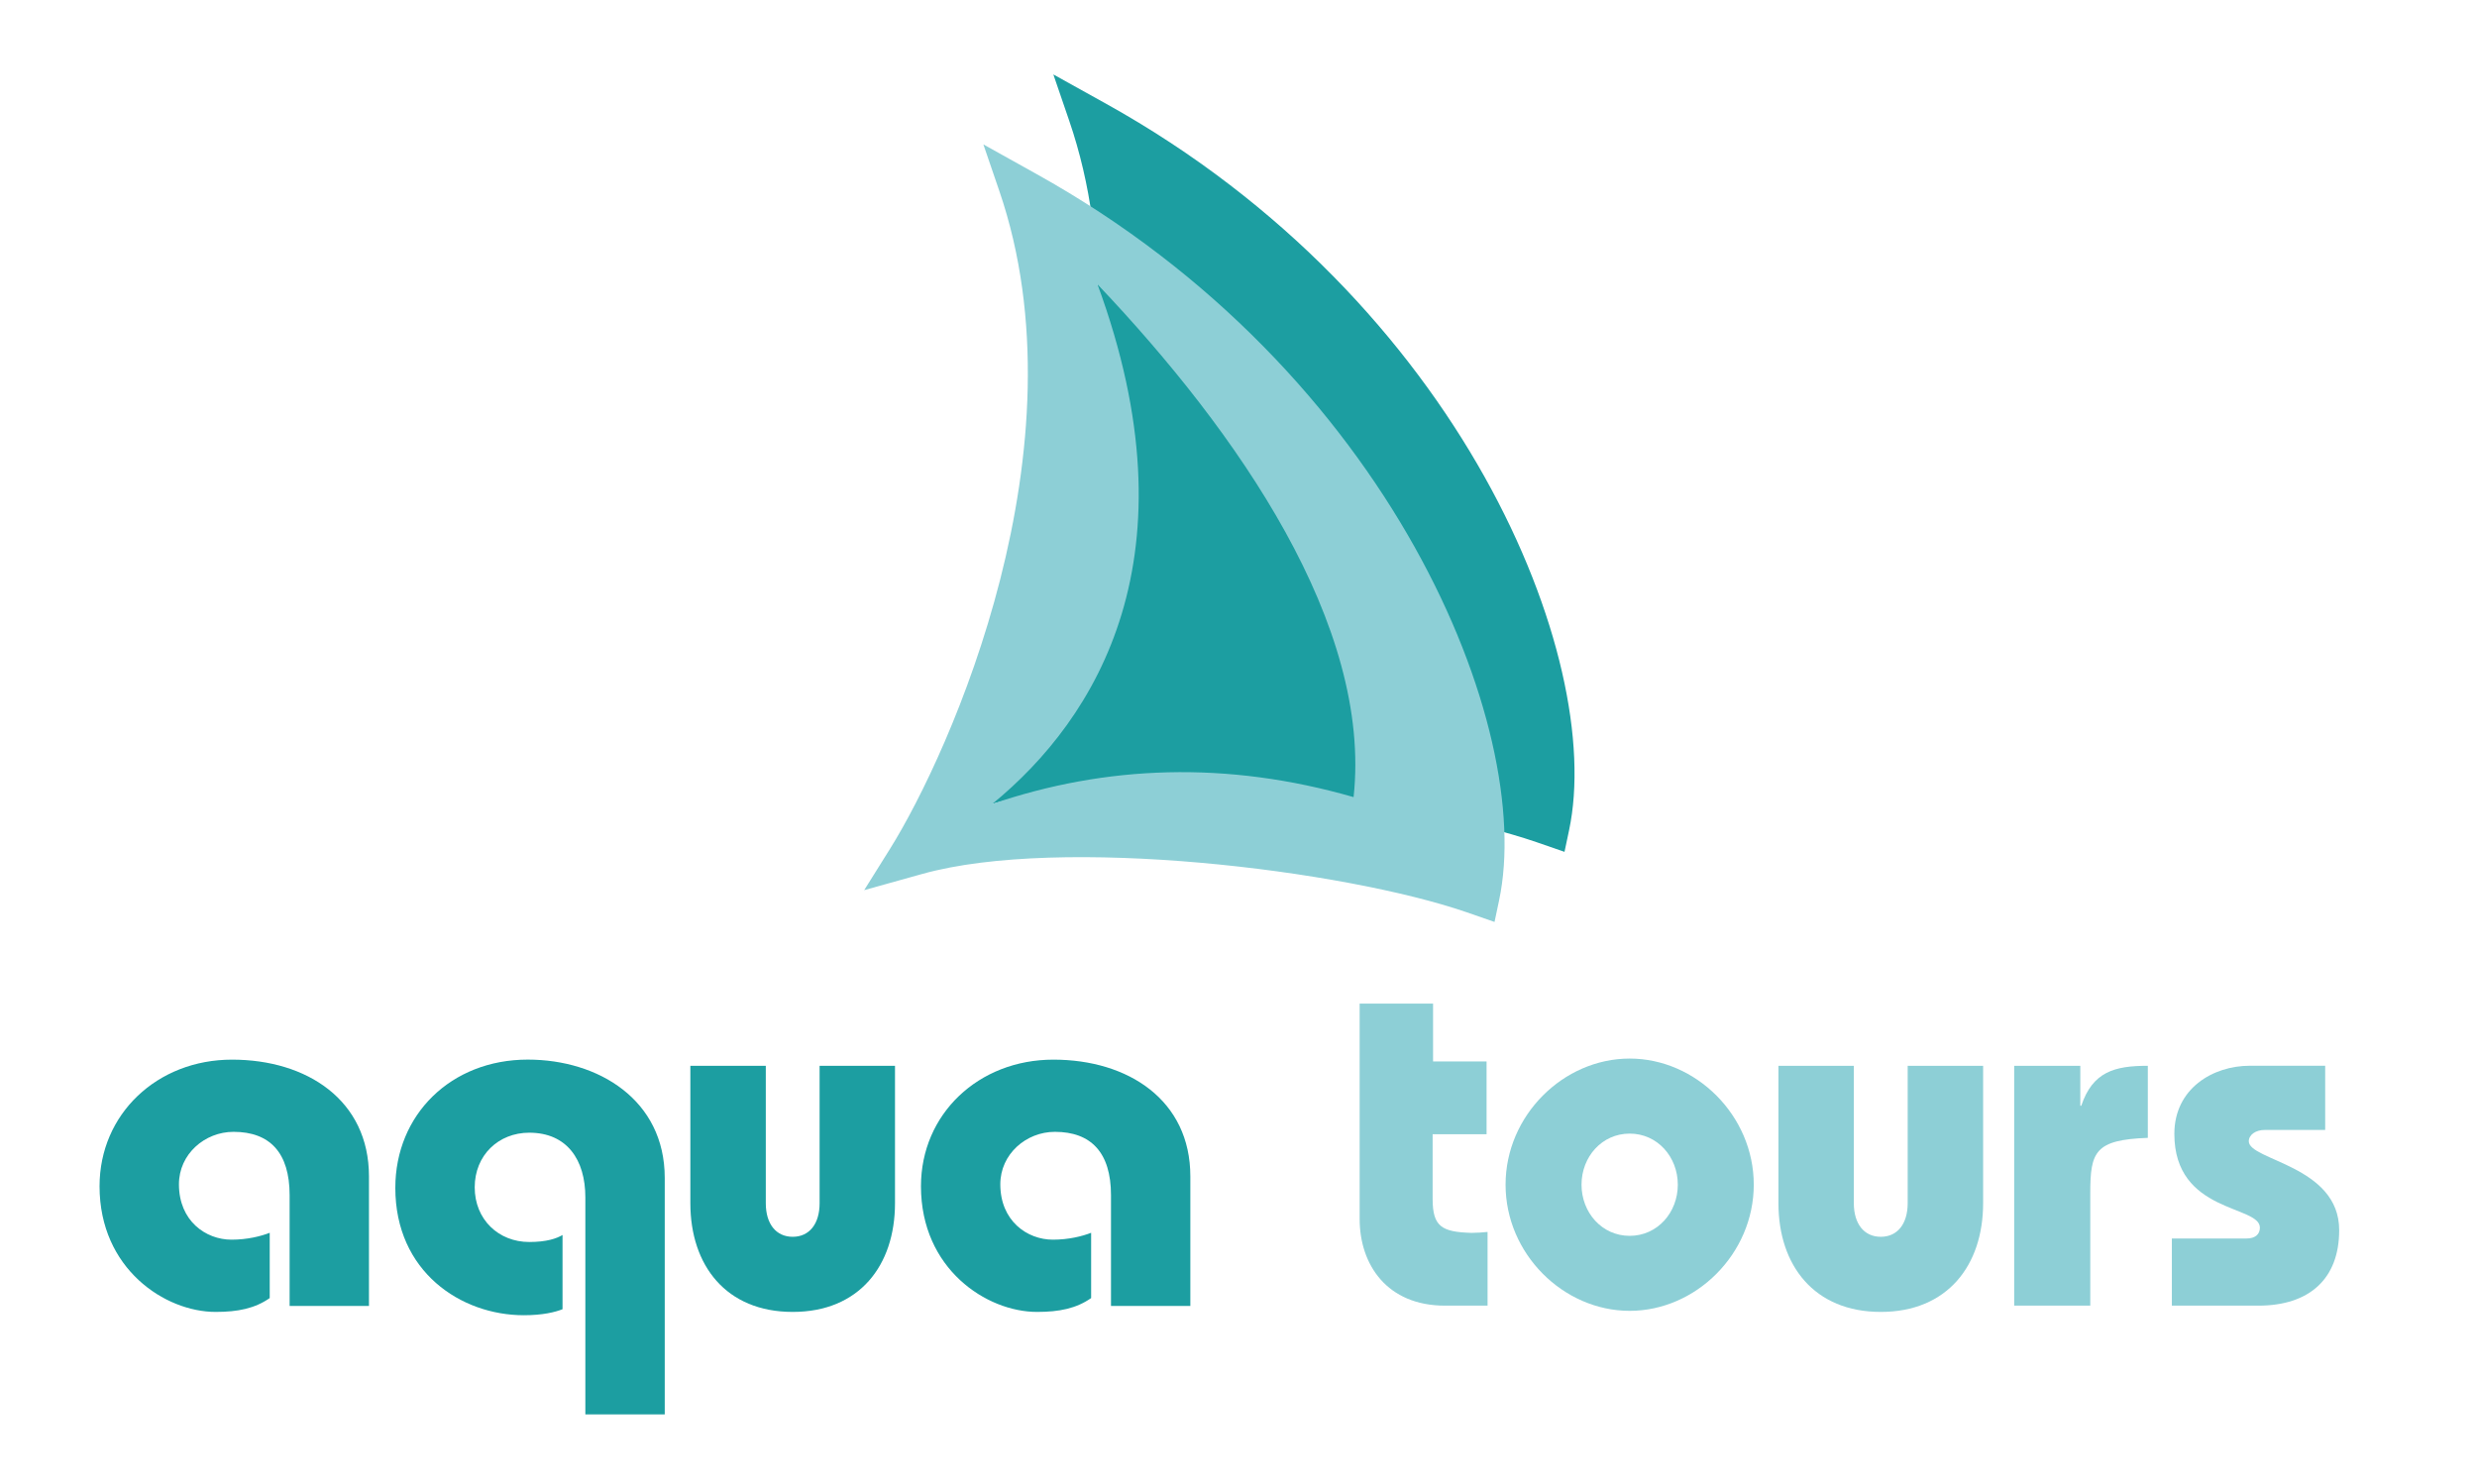 <svg xmlns="http://www.w3.org/2000/svg" id="Ebene_1" viewBox="0 0 576.27 345.35"><defs><style>.cls-1{fill:#1c9ea1;}.cls-1,.cls-2{stroke-width:0px;}.cls-2{fill:#8dcfd6;}</style></defs><path class="cls-1" d="M85.84,303.87v-30.15c0-17.72-14.43-27.16-31.86-27.16s-30.82,12.66-30.82,29.46c0,19.22,15.23,29.24,27.01,29.24,5.19,0,9.12-.81,12.58-3.22v-15.19c-2.07.8-5.19,1.6-8.89,1.6-6,0-12.23-4.37-12.23-12.89,0-7.02,6-12.2,12.7-12.2,8.43,0,13.05,4.83,13.05,14.73v25.78h18.47Z"></path><path class="cls-1" d="M154.65,329.13v-55.06c0-18.19-15.47-27.52-31.86-27.52-17.89,0-30.82,12.83-30.82,29.85,0,19.48,15.23,29.63,29.9,29.63,4.38,0,7.27-.71,9-1.4v-17.27c-1.38.82-3.69,1.63-7.74,1.63-7.15,0-12.69-5.24-12.69-12.72s5.54-12.71,12.69-12.71c8.78,0,13.05,6.3,13.05,15.04v50.51h18.47Z"></path><path class="cls-1" d="M178.16,247.99h-17.55v31.97c0,14.49,8.31,25.3,23.81,25.3s23.8-10.81,23.8-25.3v-31.97h-17.54v31.97c0,4.83-2.39,7.82-6.26,7.82s-6.26-2.99-6.26-7.82v-31.97Z"></path><path class="cls-1" d="M276.93,303.87v-30.15c0-17.72-14.43-27.16-31.86-27.16s-30.81,12.66-30.81,29.46c0,19.22,15.23,29.24,27.01,29.24,5.19,0,9.12-.81,12.58-3.22v-15.19c-2.07.8-5.19,1.6-8.89,1.6-6,0-12.24-4.37-12.24-12.89,0-7.02,6-12.2,12.7-12.2,8.42,0,13.05,4.83,13.05,14.73v25.78h18.46Z"></path><path class="cls-2" d="M333.4,246.98v-13.46h-17.08v50.11c0,10.67,6.4,20.17,19.84,20.17h9.92v-17.15c-1.21.12-2.53.22-3.74.22-6.84-.22-9.04-1.38-9.04-7.88v-15.08h12.55v-16.93h-12.45Z"></path><path class="cls-2" d="M431.29,247.99h-17.54v31.97c0,14.49,8.32,25.3,23.81,25.3s23.81-10.81,23.81-25.3v-31.97h-17.55v31.97c0,4.83-2.39,7.82-6.26,7.82s-6.27-2.99-6.27-7.82v-31.97Z"></path><path class="cls-2" d="M483.97,247.99h-15.37v55.81h17.7v-26.18c0-9.65,1.1-12.41,13.39-12.86v-16.77c-7.74,0-12.83,1.38-15.49,9.31h-.22v-9.31Z"></path><path class="cls-2" d="M505.29,303.8h20.13c11.81,0,18.79-6.2,18.79-17.57,0-15.04-21.03-16.2-21.03-20.68,0-1.48,1.57-2.63,3.7-2.63h14.07v-14.94h-17.55c-8.56,0-17.54,5.29-17.54,15.86,0,18.49,19.9,16.54,19.9,21.81,0,1.5-1.01,2.53-3.15,2.53h-17.33v15.62Z"></path><path class="cls-2" d="M379.14,287.56c6.46,0,11.2-5.43,11.2-11.9s-4.73-11.89-11.2-11.89-11.2,5.42-11.2,11.89,4.74,11.9,11.2,11.9M379.14,246.31c15.41,0,28.87,13.24,28.87,29.34s-13.46,29.36-28.87,29.36-28.87-13.24-28.87-29.36,13.46-29.34,28.87-29.34"></path><path class="cls-1" d="M223.34,181.21c14.01-22.39,45.86-93.58,25.4-153.15l-3.68-10.74,12.29,6.83c82.67,45.96,116.16,129.12,107.69,169.05l-1.06,5.01-6.53-2.26c-28.61-9.83-94.38-17.9-126.6-8.9l-13.51,3.76,6-9.61Z"></path><path class="cls-2" d="M314.9,185.47c-29.49-8.49-57.56-7.42-84.04,1.59,24.39-19.96,47.73-57.67,24.47-120.9,32.74,34.46,63.92,79.38,59.58,119.32M201.05,207.12l13.52-3.77c32.22-9,97.99-.93,126.6,8.9l6.53,2.27,1.06-5.01c8.47-39.93-25.02-123.1-107.69-169.06l-12.29-6.85,3.68,10.75c20.46,59.57-11.4,130.76-25.4,153.16l-6.01,9.61Z"></path></svg>